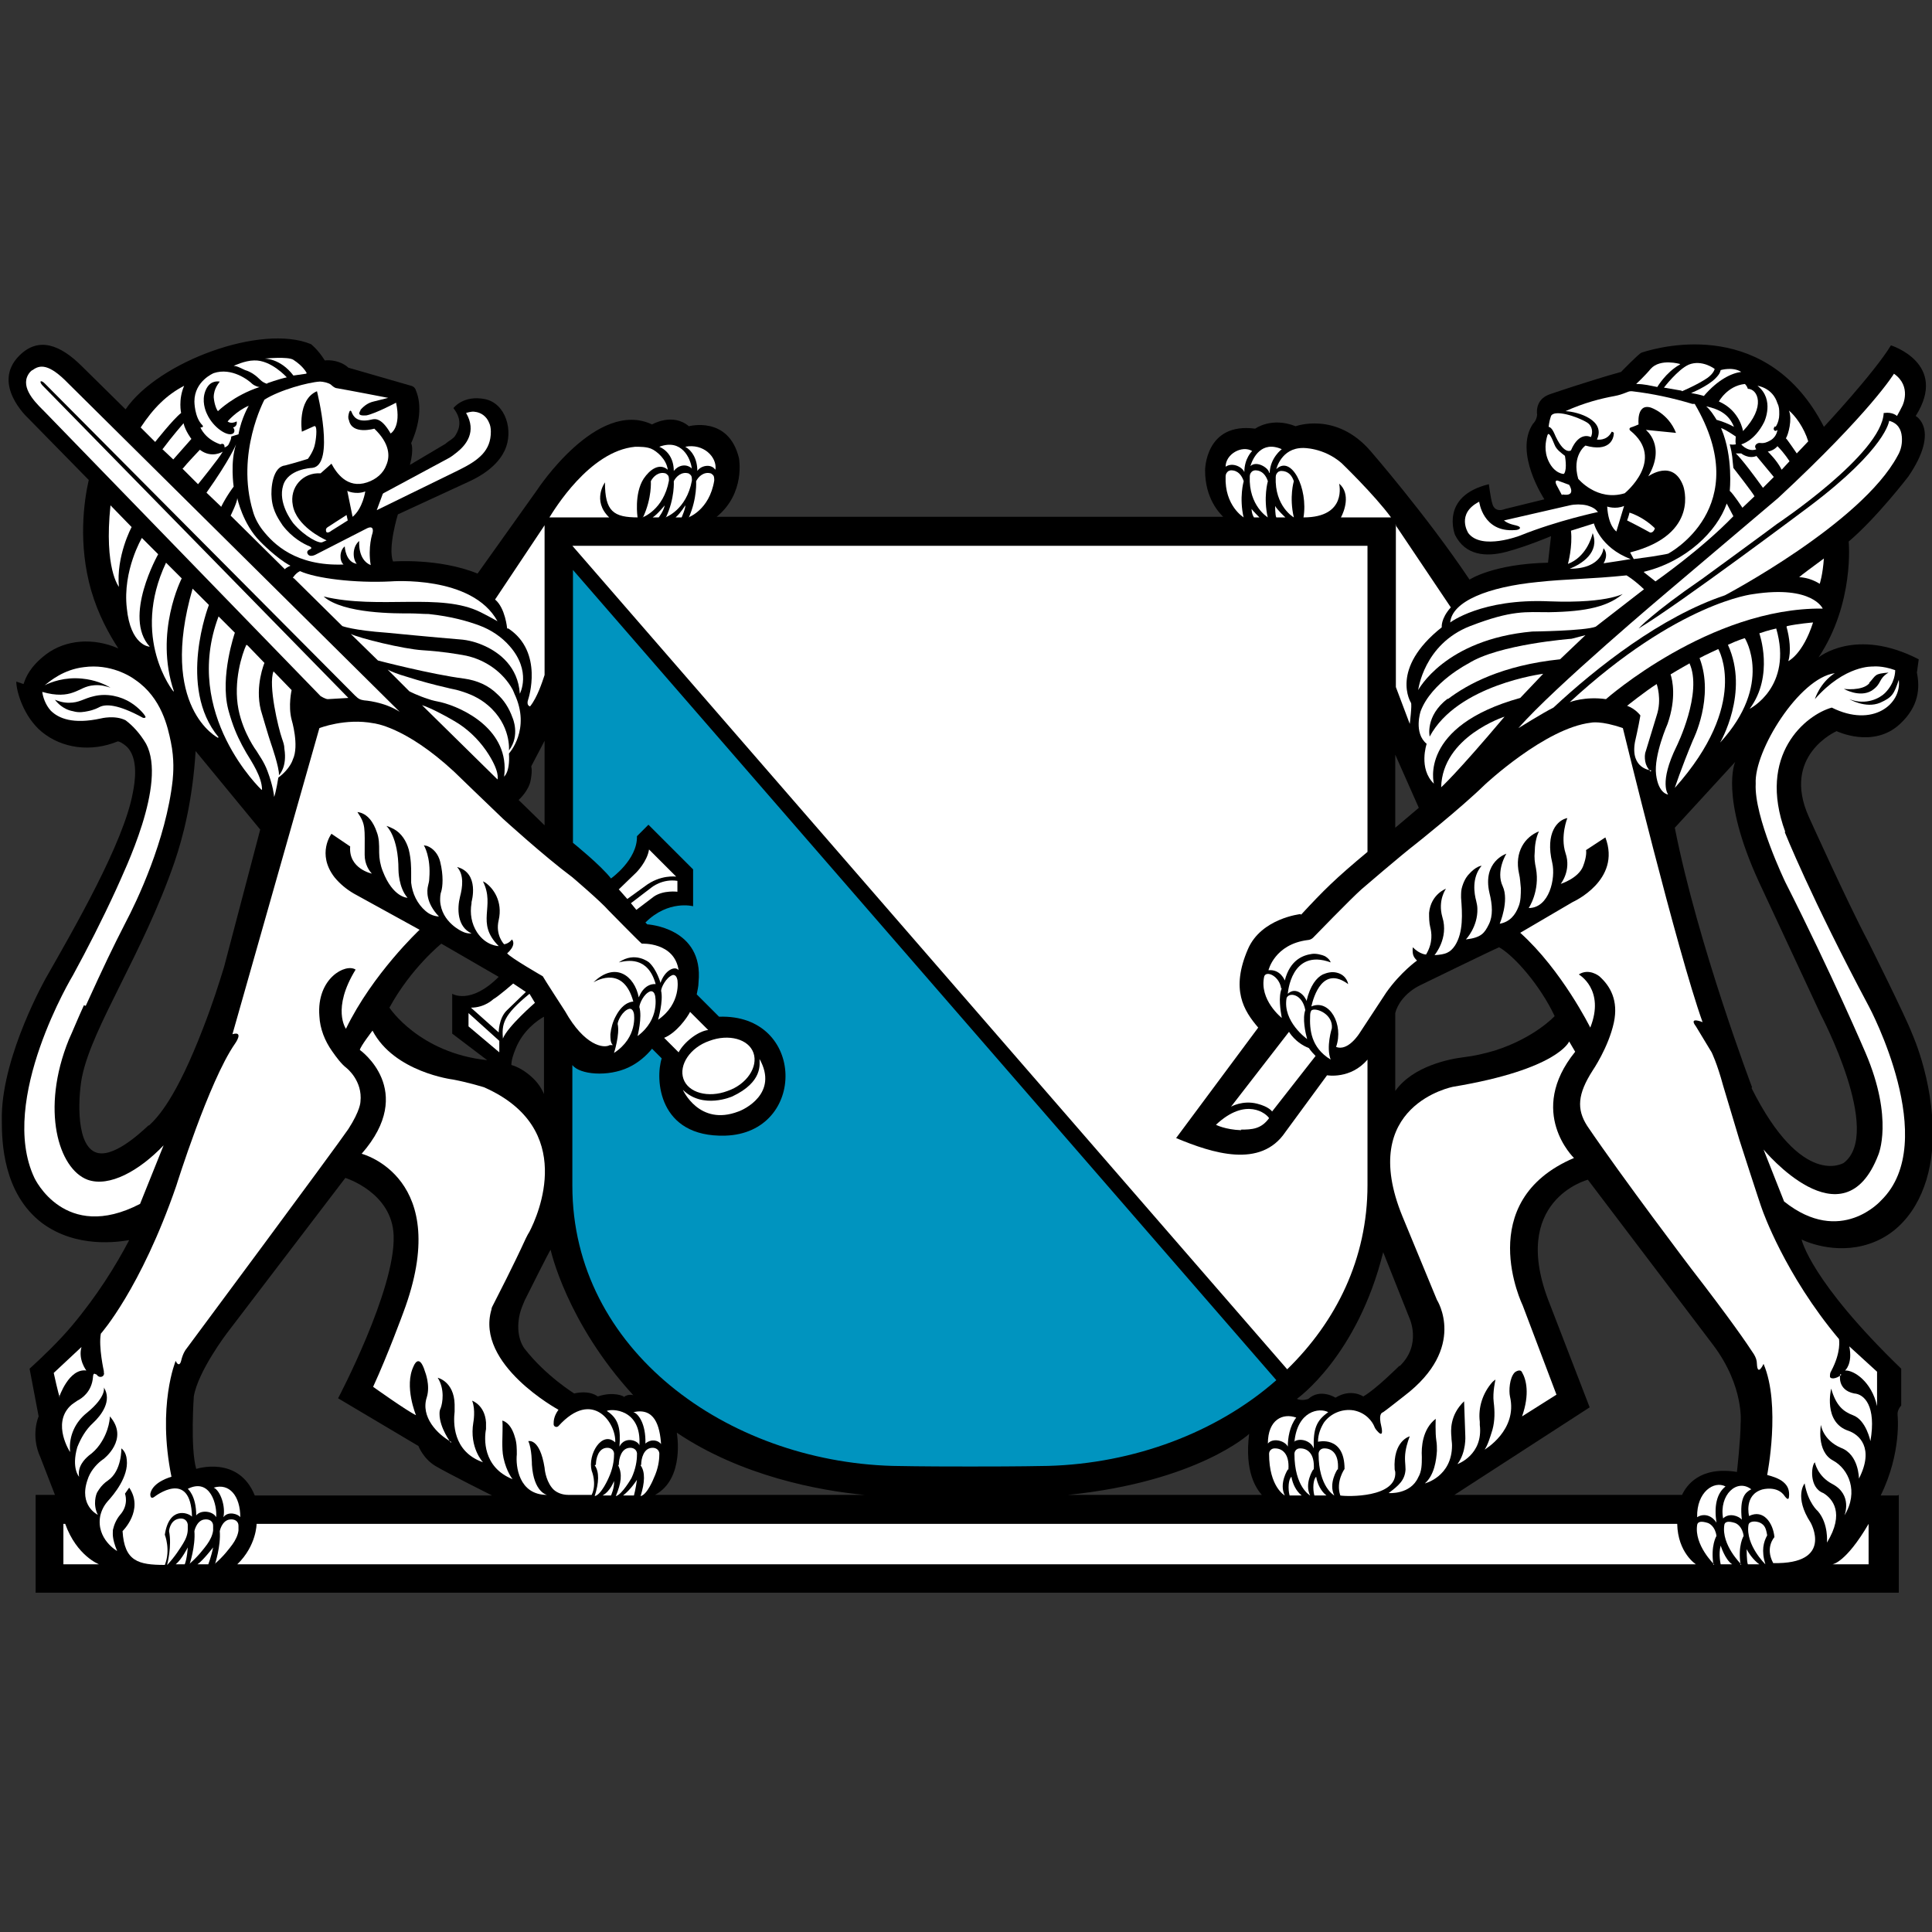 <?xml version="1.0" encoding="UTF-8"?>
<svg id="Farbe" xmlns="http://www.w3.org/2000/svg" viewBox="0 0 32 32">
  <rect x="0" y="0" width="32" height="32" fill="#333333" stroke="none"/>
  <defs>
    <style>
      .cls-1 {
        fill: #0094bf;
      }

      .cls-2 {
        fill: #fff;
      }
    </style>
  </defs>
  <path d="m31.43,24.77h-.28c.35-.71.28-1.33.28-1.33-.01-.09.06-.16.06-.16v-.61c-1.51-1.46-1.65-2.14-1.65-2.14.1.05.65.28,1.23.03.56-.24.87-.84.93-1.5.09-1.02-.33-1.94-.33-1.94-.1-.27-.73-1.53-.73-1.53-.33-.62-.98-2.06-.98-2.06-.46-1.02.46-1.42.46-1.42,0,0,.6.29,1.04-.11.33-.3.34-.61.29-.86l.03-.22c-1.05-.54-1.66-.03-1.66-.03.6-.9.5-1.92.5-1.92.47-.4.99-1.08.99-1.08.53-.78.12-1,.12-1,.55-.87-.41-1.17-.41-1.17-.28.46-1.11,1.35-1.11,1.35-.92-1.79-2.65-1.35-3.02-1.23-.05.02-.34.32-.34.32-.54.15-1.18.37-1.18.37-.26.09-.21.34-.21.34-.01.1-.07.15-.07.15-.32.48.19,1.25.19,1.25l-.65.16c-.18.07-.21-.08-.21-.08-.03-.09-.06-.33-.06-.33-.82.2-.56.84-.56.84.17.34.51.37.85.28,0,0,0,0,0,0,.34-.09.74-.26.74-.26l-.05.44c-.91.02-1.3.28-1.3.28-.71-1.06-1.64-2.13-1.64-2.13-.57-.66-1.24-.41-1.24-.41-.4-.16-.67.04-.67.04-.83-.11-.83.69-.83.69,0,.47.24.71.3.77h-8.39c.48-.39.37-.97.37-.97-.17-.71-.83-.53-.83-.53-.27-.23-.61-.03-.61-.03-.91-.43-1.9,1.08-1.9,1.08l-.99,1.39c-.64-.26-1.4-.2-1.4-.2-.09-.23.08-.78.08-.78l1.17-.54c.35-.16.52-.35.6-.52.15-.32.02-.78-.33-.85-.36-.07-.52.15-.52.15.15.19.1.34.04.44-.02.04-.05.06-.09.09-.03.02-.06.04-.08.06l-.59.35c.07-.27.02-.36.02-.36.14-.31.18-.63.08-.87-.01-.04-.04-.07-.08-.08l-1.04-.3c-.13-.12-.31-.13-.39-.12-.12-.19-.23-.27-.23-.27-.82-.34-2.53.29-3.07,1.08l-.72-.71c-.36-.36-.72-.5-1.04-.18-.47.47.14,1.03.14,1.03l1.01,1.03c-.08.35-.18,1.06.04,1.83.12.41.3.73.45.96-.41-.18-.87-.15-1.2.1-.26.2-.33.37-.37.49l-.12-.04c0,.16.12.58.42.83.34.28.82.34,1.26.16.03,0,.08.03.13.07.23.19.15.63.12.78-.15.83-.98,2.26-1.44,3.07,0,0-.71,1.25-.73,2.27,0,.02,0,.05,0,.09,0,.35.02,1.21.67,1.7.57.42,1.26.31,1.44.28-.22.42-.53.92-.95,1.42-.21.25-.49.52-.7.71l.15.79s-.14.31.03.68l.24.62h-.32v1.62h30.86v-1.62ZM8.8,12.69l.22-.42v1.4s-.43-.42-.43-.42c0,0,.17-.15.2-.33,0,0,.03-.15.01-.22Zm-6.34,5.95c-.14.13-.61.57-.89.44-.34-.16-.26-1.02-.21-1.25.17-.83,1.01-2.04,1.53-3.55.14-.41.3-1.02.35-1.84l1.07,1.3-.6,2.28c-.08.26-.19.61-.35,1.02-.44,1.14-.74,1.46-.89,1.6Zm5.71,6.13h-3.95c-.27-.67-.97-.44-.97-.44-.1-.35-.04-1.2-.04-1.2.07-.42.55-1.05.55-1.05l1.96-2.57s.78.24.8.96c.03.89-.92,2.69-.92,2.69l1.33.79s.08.21.28.33.96.5.96.5Zm-.1-7.21c-1.13-.12-1.62-.87-1.62-.87.36-.66.86-1.06.86-1.06l.95.55c-.47.47-.77.28-.77.28v.66s.58.44.58.44Zm.47-.19c.12-.3.36-.47.47-.53v1.28c-.03-.07-.08-.16-.17-.25-.14-.14-.29-.21-.37-.23,0-.08.03-.17.07-.27Zm1.79,5.76s-.16-.09-.43,0c0,0-.12-.11-.39-.05,0,0-.47-.29-.82-.74,0,0-.17-.2-.08-.58.02-.08.05-.15.08-.22.11-.22.41-.82.43-.84,0,0,.26,1.2,1.37,2.41,0,0-.08-.03-.16.03Zm.52,1.63c.5-.27.36-1.03.36-1.03,1.07.72,2.36.96,3.11,1.03h-3.48Zm6.84,0c2.15-.22,3-1.01,3-1.01-.08.63.12.91.21,1.01h-3.21Zm5.42-12.26l.39.88-.39.33v-1.21Zm0,4.28c.03-.13.15-.33.41-.46,0,0,1.25-.61,1.31-.63.25.14.68.63.92,1.14,0,0-.33.36-.99.57-.17.05-.34.09-.51.11-.25.03-.85.15-1.14.56v-1.29Zm.07,5.84s-.39.39-.6.51c0,0-.2-.14-.46.02,0,0-.25-.16-.45.02,0,0-.1.04-.19,0,0,0,1-.7,1.43-2.43l.43,1.08s.22.45-.16.81Zm5.59,1.76c-.62-.1-.84.23-.91.38h-3.77l2.24-1.45-.66-1.71c-.69-1.72.63-2.06.63-2.06l2.07,2.73c.53.7.46,1.31.46,1.31,0,.26-.06.79-.06.79Zm.25-6.37s-.9-2.37-1.28-4.3l1-1.09s-.26.56.39,1.98l1.03,2.21s1.03,1.95.38,2.45c0,0-.69.44-1.53-1.24Z"/>
  <path class="cls-2" d="m21.55,15.15c.38-.41.56-.59,1.1-1.04v-5.07s-13.17,0-13.17,0l11.84,13.64c.81-.79,1.33-1.83,1.33-3.05v-2.08c-.28.33-.67.26-.67.26l-.69.94c-.41.61-1.21.35-1.81.1l1.36-1.83c-.24-.28-.46-.63-.17-1.3.22-.51.87-.58.87-.58Z"/>
  <path class="cls-1" d="m9.49,9.44v4.52s.46.37.63.59c0,0,.44-.31.43-.7l.19-.19.74.74v.61s-.41-.11-.79.27l.03.03s.94.05.85.96c0,.07-.02.14-.03.2l.37.37c1.44-.05,1.46,1.93.1,1.97-1.11.03-1.16-.94-1.05-1.28l-.16-.16c-.09.11-.22.23-.39.31-.34.16-.81.12-.93-.04v2c0,2.72,2.56,4.56,5.3,4.64.5.01,1.02.01,1.29.01h0c.26,0,.79,0,1.29-.01,1.42-.04,2.79-.55,3.78-1.42l-11.65-13.42Z"/>
  <path class="cls-2" d="m11,17.19c.2-.08.38-.33.43-.43l.3.3c-.17.02-.4.2-.49.37l-.24-.24Z"/>
  <path class="cls-2" d="m1.97,9.72s-.25-.3-.14-1.35l.35.36s-.26.48-.21,1Z"/>
  <path class="cls-2" d="m2.47,10.71s-.31-.02-.37-.64c-.07-.62.25-1.16.25-1.16l.27.27s-.59,1.04-.14,1.53Z"/>
  <path class="cls-2" d="m2.87,11.45s-.71-.88-.12-2.13l.26.26s-.46.89-.13,1.87Z"/>
  <path class="cls-2" d="m3.61,12.22s-.99-.5-.42-2.47l.27.27s-.53,1.36.16,2.19Z"/>
  <path class="cls-2" d="m4.33,13.08s-1.32-1.25-.71-2.87l.27.27s-.25.72-.11,1.27c0,0,.02.08.06.2.06.18.14.35.24.52.09.15.26.4.26.61Z"/>
  <path class="cls-2" d="m4.1,10.69l.28.29s-.16.38-.06.78c0,0,.14.48.17.56,0,0,.14.4.13.52,0,0,.14-.13.09-.44,0-.06-.02-.11-.04-.17-.06-.17-.23-.88-.14-1.11l.3.31s-.06.26,0,.49c0,0,.13.43.02.66,0,0-.04.15-.24.3,0,0-.04.25-.07.32,0-.03-.02-.19-.11-.43-.06-.16-.14-.26-.18-.33,0,0-.22-.29-.3-.69-.09-.46.06-.92.13-1.07Z"/>
  <path class="cls-2" d="m2.33,7.08l.24.24s.3-.38.43-.48c0,0-.05-.22.05-.45-.29.15-.51.37-.72.69Z"/>
  <path class="cls-2" d="m2.69,7.44l.18.17s.22-.25.3-.34c0,0-.1-.13-.13-.26,0,0-.2.23-.34.42Z"/>
  <path class="cls-2" d="m3.03,7.77l.25.25s.35-.43.41-.54c0,0-.18.12-.38-.03,0,0-.22.23-.29.32Z"/>
  <path class="cls-2" d="m3.96,7.19s-.13.04-.13.04c0,.01,0,.04-.02.08s-.02.06-.05.08-.04.02-.04.02c0-.09-.07-.05-.07-.05-.26-.09-.33-.28-.33-.28.07,0,.03-.04.03-.04-.13-.13-.13-.39-.13-.39,0-.34.32-.47.32-.47.3-.1.58.12.64.18.01.01.03.02.05.03.04.02.07.02.07.02-.43.14-.69.4-.69.4-.02-.02-.06-.11-.07-.23,0-.15.09-.24.1-.26-.07-.01-.18,0-.24.16s0,.32.03.38c.1.22.34.38.43.32.03-.02.03-.07,0-.1.08-.02.06-.1.06-.1-.1.05-.15,0-.15,0,0,0,.14-.17.35-.26,0,0-.12.2-.17.47Z"/>
  <path class="cls-2" d="m4.42,6.35s.19-.07.33-.1c0,0-.26-.29-.54-.28-.15,0-.34.09-.34.09.06,0,.14.05.19.07.1.03.18.09.25.16.03.03.06.05.12.07Z"/>
  <path class="cls-2" d="m4.87,9.58l.8.79s.18.07.74.11c0,0,.82.08,1.2.11.15.01.29.05.42.11.24.11.55.34.58.79,0,0,.2-.37-.17-.79-.13-.15-.31-.27-.5-.34s-.46-.15-.84-.19c-.1,0-.2-.01-.3-.01-.23,0-1.11.01-1.44-.28.92.22,1.94-.07,2.6.26.16.08.28.15.28.15-.42-.77-1.77-.66-1.77-.66-.59.03-1.24-.05-1.5-.17,0,0-.06.02-.12.11Z"/>
  <path class="cls-2" d="m8.34,12.87s.11-.06.09-.39c0,0,.37-.4.09-.99,0,0-.01-.03-.03-.07-.16-.29-.45-.49-.77-.56-.16-.03-.4-.07-.72-.09s-1.05-.2-1.19-.27l.45.44s.88.23,1.43.3c.21.03.4.11.55.26.1.09.19.22.25.39,0,0,.13.29-.06.54,0,0,.04-.42-.35-.75-.14-.12-.3-.19-.47-.24-.06-.02-.14-.03-.21-.05-.22-.05-.44-.11-.66-.18-.14-.04-.27-.09-.32-.12l.36.36s.13.07.32.13c.05.02.15.04.2.05.37.09,1.15.46,1.05,1.23"/>
  <path class="cls-2" d="m8.24,12.91s.05-.13-.19-.48c-.14-.2-.32-.37-.53-.49-.17-.1-.4-.22-.53-.26l1.25,1.23Z"/>
  <path class="cls-2" d="m5.92,9.34c-.2-.02-.21-.29-.21-.29-.09.07-.09.24-.02.3-.79.03-1.16-.34-1.34-.57-.07-.09-.13-.2-.16-.31-.29-.96.19-1.85.19-1.85.25-.16.73-.29.92-.3.05,0,.14.02.18.05h0s.06.06.1.06c.18.03.85.16.85.16l-.24.06c-.09.02-.16.07-.22.14,0,0,0,.01,0,.01-.07.1.07.08.1.08.15-.03.49-.21.49-.21.09.41-.09.51-.09.51-.16-.28-.27-.24-.32-.23-.25.06-.3-.07-.32-.11-.02-.06-.04-.04-.05,0-.01.04-.02.08,0,.12.05.25.42.14.42.14.26.25.26.46.2.6-.05.14-.17.24-.32.29-.33.11-.51-.16-.59-.31l-.18.16c-.29-.02-.52.23-.46.53.06.34.49.55.56.58l-.07.03c-.05.03-.29-.09-.48-.31-.03-.04-.26-.34-.17-.63.08-.27.46-.29.48-.29.39-.04.08-1.27.08-1.27-.33.14-.25.67-.25.67,0,0,.11-.05.2-.09.06-.03.04.18.02.28-.01.06-.04.15-.12.26-.03.01-.19.06-.38.11-.2.02-.24.37-.22.55.02.22.13.36.18.44.16.21.35.31.45.35.06.03,0,.05,0,.05-.07.03-.03.08-.03.08.04.06.14,0,.14,0l.84-.43c.13-.06.09.08.09.08,0,0-.08.23-.03.53-.22-.09-.19-.4-.19-.4-.12.1-.11.3-.04.38Z"/>
  <path class="cls-2" d="m5.74,8.53c-.08.05-.31.2-.31.2,0,0-.04.02-.03.06,0,.04.04.04.09,0l.27-.17-.02-.09Z"/>
  <path class="cls-2" d="m5.75,8.13s.14.07.3.01c0,0-.04.28-.21.42l-.09-.44Z"/>
  <path class="cls-2" d="m6.35,8.17s0,0,0,0l1.06-.57c.06-.03.11-.07.16-.11.15-.12.33-.34.15-.65h0s.09-.03.14-.02c.11.01.2.08.24.18.02.04.03.09.03.15,0,.31-.19.47-.54.64-.45.22-.9.44-1.35.66,0,0,0,0,0,0l.1-.27Z"/>
  <path class="cls-2" d="m8.4,10.41s-.03-.34-.2-.48l.82-1.23v2.48c-.04.12-.12.37-.24.52,0,0-.07-.01-.03-.12,0,0,.26-.78-.33-1.17Z"/>
  <path class="cls-2" d="m10.57,8.57c-.41,0-.55-.1-.55-.58,0,0-.22.3.07.58h-.99c.07-.11.66-1.1,1.42-1.17.09,0,.18,0,.26.03.1.04.26.18.28.35-.14-.12-.3,0-.4.15-.16.25-.1.64-.1.64Z"/>
  <path class="cls-2" d="m10.81,8.57h.1s.08-.1.1-.2c0,0-.12.15-.2.2Z"/>
  <path class="cls-2" d="m11.46,7.77c-.02-.18-.17-.51-.54-.37.14.06.24.2.24.4.07-.09.2-.13.3-.04Z"/>
  <path class="cls-2" d="m11.85,7.78c.03-.21-.2-.44-.5-.38.11.06.2.2.2.4.06-.09.22-.12.29-.03Z"/>
  <path class="cls-2" d="m11.19,8.57h.1s.07-.16.06-.2c0,0-.07.12-.16.2Z"/>
  <path class="cls-2" d="m10.23,16.96c0-.05.08-.22.19-.25,0,0,.06-.02.08.08,0,0,.07.39-.33.65,0,0,.1-.31.06-.48Z"/>
  <path class="cls-2" d="m10.59,16.68c0-.05.07-.22.18-.26,0,0,.06-.02.08.07,0,0,.09.39-.29.67,0,0,.08-.31.03-.48Z"/>
  <path class="cls-2" d="m10.95,16.41c0-.05.08-.22.19-.26,0,0,.06-.02.08.08,0,0,.07.39-.32.66,0,0,.09-.31.05-.48Z"/>
  <path class="cls-2" d="m10.1,17.31c-.1.06-.42.01-.74-.56,0,0-.35-.54-.37-.58,0,0-.54-.31-.59-.38,0,0,.16-.13.08-.23,0,0-.05.07-.13.08,0,0-.15-.15-.09-.4.07-.31-.09-.53-.22-.62-.02-.01-.03-.02-.04-.02.21.42-.13.68.26,1.07,0,0-.21,0-.36-.23-.09-.14-.12-.31-.09-.48,0,0,0-.02,0-.02,0,0,.14-.48-.24-.58.12.13.09.34.05.49-.05.2-.05.5.19.61,0,0-.07.01-.15-.03,0,0-.35-.15-.37-.51,0-.05,0-.11.02-.16.02-.07.04-.25-.02-.49-.03-.12-.11-.22-.22-.26-.02,0-.04-.01-.05-.01,0,0,.12.19.09.55,0,.04-.01.08-.02.12-.02.08-.04.28.18.51,0,0-.12,0-.22-.09-.14-.12-.22-.29-.24-.47h0c0-.06,0-.12,0-.17,0-.07,0-.22-.04-.38-.04-.14-.12-.27-.25-.34-.04-.02-.08-.04-.12-.05,0,0,.2.17.2.73,0,0,0,.29.15.46,0,0-.24,0-.41-.44-.04-.1-.06-.21-.06-.31,0,0,0-.02,0-.02,0-.11,0-.22-.04-.32-.05-.15-.15-.31-.32-.33h0c.14.21.12.25.12.71,0,.16.08.27.12.31,0,0-.39-.08-.36-.45l-.31-.21s-.25.33.05.72c.09.11.2.2.32.27l1.09.6s-.78.73-1.22,1.64c0,0-.24-.33.16-.98-.16-.11-.65.14-.6.77.01.21.09.41.21.58.07.1.15.21.24.28,0,0,.27.21.23.56,0,0,0,.14-.2.45-.21.31-2.69,3.65-2.69,3.65,0,0-.05.06-.08.19-.02.08-.06.07-.09,0,0,0-.31.74-.07,1.92,0,0-.31.08-.35.28,0,0-.01.11.07.05,0,0,.6-.47.62.33-.07-.07-.38-.17-.45.3,0,0,.1.25,0,.5-.44,0-.67-.06-.7-.56,0,0,.36-.35.11-.72l-.07.1s.07.18-.08.35c-.06.07-.1.16-.12.25,0,.06-.02.13.07.35,0,0-.35-.2-.28-.58.02-.09.06-.17.12-.24.11-.12.35-.41.32-.69-.01-.14-.09-.19-.09-.19,0,0,.01.37-.22.53-.06.04-.11.09-.15.15-.01.02-.03.04-.04.07,0,0-.07.17.02.35,0,0-.32-.15-.17-.58.04-.13.13-.24.23-.32.01,0,.02-.02.03-.02,0,0,.44-.33.11-.71,0,0,0,.23-.17.47-.05.07-.11.13-.18.18-.07.06-.19.18-.16.35,0,0-.13-.14-.03-.49,0,0,0,0,0,0,.06-.15.14-.29.26-.4.14-.13.32-.37.18-.59,0,0,.05.15-.28.42-.19.15-.3.38-.28.63,0,0,0,.01,0,.02,0,0-.3-.46,0-.76.04-.04.08-.06.12-.09.08-.04.24-.15.26-.39,0,0,0-.08.04-.05.02,0,.03.02.04.03.05.04.12,0,.1-.06,0,0,0-.01,0-.02,0,0-.09-.4-.05-.62,0,0,.66-.74,1.25-2.45,0,0,.54-1.73.97-2.35,0,0,.16-.22-.04-.16l1.44-5.07s.43-.17.9-.08c0,0,.52.05,1.33.8,0,0,.62.6.81.78,0,0,.68.62,1.15.97,0,0,.47.4.6.55,0,0,.52.53.55.55,0,0,.54-.03.61.44-.06-.08-.23,0-.3.21,0,0-.06-.22-.19-.34,0,0-.23-.19-.5,0,.13-.03.48-.11.61.36,0,0-.18-.03-.28.22-.07-.36-.39-.6-.75-.25.07-.04.5-.27.66.32,0,0-.16-.01-.29.24-.05.09-.08.2-.09.3,0,.07,0,.14.04.18"/>
  <path class="cls-2" d="m.98,23.14s.16-.48.45-.44c0,0-.14-.18-.08-.39l-.46.43s.08.37.1.4"/>
  <path class="cls-2" d="m3.25,25.1c0-.33-.14-.44-.14-.44.38-.19.49.28.47.47-.05-.1-.25-.13-.33-.03Z"/>
  <path class="cls-2" d="m3.7,25.13c.04-.18-.05-.44-.16-.49.26-.08.44.14.44.49-.03-.05-.2-.11-.28,0Z"/>
  <path class="cls-2" d="m3.06,25.91c.04-.1.05-.28.05-.28,0,0-.1.2-.2.28h.15Z"/>
  <path class="cls-2" d="m3.56,25.91s.1-.3.08-.55c0,0,.03-.16.15-.19.1-.02.16.03.16.1,0,.02,0,.05,0,.08-.01.08-.05.16-.1.23-.06.08-.15.2-.29.32Z"/>
  <path class="cls-2" d="m3.14,25.91s.1-.3.08-.55c0,0,.03-.16.15-.19.1-.02.16.03.16.1,0,.02,0,.05,0,.08-.01.08-.05.16-.1.23-.06.08-.15.2-.29.32Z"/>
  <path class="cls-2" d="m2.77,25.91s.08-.3.03-.55c0,0,.01-.16.14-.2.1-.03.16.02.17.09,0,.02,0,.05,0,.08,0,.08-.03.16-.08.24-.05.08-.13.21-.26.35Z"/>
  <path class="cls-2" d="m7.47,23.9s-.19-.25-.19-.48c0-.03,0-.06.02-.1.03-.08.07-.31-.05-.5,0,0,.27.06.28.44,0,.04,0,.08,0,.12-.02.17-.04.66.47.84,0,0-.23-.24-.16-.66,0,0,.04-.21-.02-.36,0,0,.21.07.23.36,0,.04,0,.08,0,.11-.03.15-.06.63.44.83,0,0-.1-.12-.15-.35-.02-.09-.02-.18-.02-.27,0-.1.01-.28,0-.35,0,0,.14.02.21.28.03.09.03.19.03.28-.02.19.03.67.5.67,0,0-.22-.04-.25-.5,0,0,0-.27-.06-.39,0,0,.19-.06.27.44,0,0,.01.19.12.33.06.08.17.12.27.12h.39c.09-.19,0-.4,0-.4-.07-.27.17-.67.39-.47.02-.31-.37-.9-.94-.27-.03.03-.08.01-.08-.03,0-.05,0-.13.08-.24,0,0-1.38-.75-1.11-1.66,0-.03.02-.06.04-.1.07-.14.31-.6.53-1.08.02-.04.04-.08.06-.11.14-.27.79-1.71-.75-2.39,0,0-.25-.08-.52-.13,0,0-.97-.12-1.33-.81,0,0-.2.26-.21.32,0,0,.95.67.03,1.72,0,0,1.53.39.69,2.63,0,0-.26.71-.5,1.23,0,0,.56.4.71.47,0,0-.2-.48-.04-.81,0,0,.09-.24.19.09,0,0,.09.22.03.42-.11.33.18.62.4.74Z"/>
  <path class="cls-2" d="m9.87,24.26c0-.1.04-.28.19-.28.07,0,.12.05.11.12,0,.09-.02.23-.09.38,0,0-.12.28-.23.3.07-.22.08-.4,0-.51h0Z"/>
  <path class="cls-2" d="m10.25,24.26c0-.1.04-.28.19-.28.07,0,.12.05.11.12,0,.09-.02.23-.09.38,0,0-.16.28-.26.3.09-.22.11-.36.04-.51h0Z"/>
  <path class="cls-2" d="m10.62,24.26c0-.1.04-.28.19-.28.07,0,.12.05.11.12,0,.09-.02.23-.09.38,0,0-.11.28-.22.3.07-.22.08-.4,0-.51h0Z"/>
  <path class="cls-2" d="m10.95,23.93c-.02-.32-.11-.62-.46-.54.08.02.21.19.2.52.09-.08.21-.06.26.01Z"/>
  <path class="cls-2" d="m10.26,23.96c.02-.27,0-.46-.21-.59.07-.04.58-.04.54.57-.02-.08-.24-.16-.33.02Z"/>
  <polygon class="cls-2" points="8.27 17.43 8.27 17.24 7.76 16.78 7.76 17 8.27 17.43"/>
  <path class="cls-2" d="m7.8,16.69l.46.41s0-.23.13-.36l.32-.31-.21-.14s-.24.21-.33.26c0,0-.14.14-.37.14Z"/>
  <path class="cls-2" d="m8.33,17.21c-.02-.25,0-.39.44-.75l.09.15s-.45.39-.53.59Z"/>
  <path class="cls-2" d="m1.05,25.24v.67h.59s-.37-.14-.56-.67h-.03Z"/>
  <path class="cls-2" d="m3.93,25.91h24.16s-.3-.19-.31-.67H4.25s0,.36-.32.67Z"/>
  <path class="cls-2" d="m30.35,25.91s.22-.02.6-.67v.67h-.6Z"/>
  <path class="cls-2" d="m10.25,14.73l.29-.28s.18-.18.21-.38l.45.45s-.26-.04-.52.16l-.29.21-.15-.17Z"/>
  <path class="cls-2" d="m10.45,14.96l.34-.26s.18-.15.43-.11v.18s-.23-.03-.39.08l-.29.22-.09-.11Z"/>
  <path class="cls-2" d="m21.79,17.49c-.08-.08-.11-.13-.11-.13-.23-.09-.33-.27-.33-.27l-.96,1.24s.19-.11.43-.05c.2.05.25.13.25.13l.72-.92Z"/>
  <path class="cls-2" d="m22.06,17.03s-.1.31-.02.52c-.33-.2-.35-.5-.34-.73,0-.04.01-.08.03-.09.08-.04.35.07.33.3Z"/>
  <path class="cls-2" d="m21.62,16.73c-.05.14,0,.37.03.48,0,0-.41-.29-.34-.68.04-.1.26-.07.31.2Z"/>
  <path class="cls-2" d="m21.23,16.37c-.06.14-.02.37,0,.49,0,0-.38-.3-.29-.69.04-.1.25,0,.28.2Z"/>
  <path class="cls-2" d="m30.48,22.76s-.06.26.23.32c.17.01.37.21.27.79,0,0-.07-.35-.29-.43-.16-.06-.28-.16-.36-.44,0,0-.14.56.29.7.17.06.43.28.17.79,0,0,0-.4-.3-.51-.3-.13-.33-.38-.33-.38,0,0-.08.44.2.59.26.14.43.52.19.91,0,0,.14-.34-.2-.52-.25-.13-.29-.36-.29-.36-.06.05-.1.42.14.51.15.09.36.33.06.82,0,0,.03-.31-.15-.52,0,0-.16-.13-.22-.46,0,0-.18.22.1.65,0,0,.39.69-.62.67-.14-.26.02-.43.02-.43-.02-.23-.18-.47-.42-.35,0,0-.09-.35.22-.44,0,0,.25-.07.37.11,0,0,.06.09.07.02s0-.15-.05-.21-.12-.11-.31-.16c0,0,.23-1.16-.06-1.84,0,0-.1.22-.11,0,0-.06-.02-.11-.05-.16-.11-.17-.39-.58-1.04-1.42,0,0-1.13-1.49-1.72-2.36-.18-.28-.16-.53.09-.92,0,0,.26-.38.35-.79.08-.37-.06-.61-.24-.77,0,0-.17-.14-.34-.03,0,0,.44.25.19.88,0,0-.47-.95-1.16-1.57l.87-.51s.81-.36.54-1.07l-.32.21s.02.09-.05.27c-.08.2-.37.29-.37.29,0,0,.18-.22.08-.51-.09-.28.03-.58.03-.58-.16.03-.37.24-.25.74.06.26-.05.75-.39.75,0,0,.19-.28.12-.66-.02-.09-.03-.18-.02-.27,0-.1.02-.24.07-.34-.23.09-.41.34-.33.7.02.08.02.16.03.24,0,.1,0,.22-.04.31-.05.13-.14.25-.31.28,0,0,.16-.38.05-.62-.12-.25.06-.54.06-.54,0,0-.4.13-.28.65.05.2.06.38-.01.52s-.12.22-.38.25c0,0,.2-.21.19-.51,0-.04-.01-.09-.02-.13-.03-.11-.08-.38.09-.58,0,0-.09,0-.22.15,0,0-.06.06-.1.19-.02.06-.02.11-.02.17v.02c.02.26.04.57-.1.79-.08.12-.16.15-.34.16,0,0,.24-.28.13-.63-.08-.28.06-.47.06-.47,0,0-.25.09-.28.4,0,.08,0,.16.02.24s.05.25-.07.45c0,0-.1,0-.22-.12-.01.12.01.16.07.22,0,0-.27.19-.51.53l-.44.67s-.19.31-.39.23c.13-.37-.11-.8-.41-.67.04-.17.19-.68.61-.37,0,0-.02-.15-.19-.19-.08-.02-.16,0-.23.03-.1.05-.21.18-.27.44-.02-.08-.17-.25-.31-.12,0,0,.05-.76.71-.52,0,0-.01-.05-.09-.1-.06-.03-.16-.05-.22-.04-.14.02-.36.09-.45.44,0,0-.07-.19-.27-.17,0,0,.1-.43.65-.5,0,0,.05,0,.09-.04,0,0,.63-.65.8-.8,0,0,.65-.56.91-.76,0,0,.73-.58,1.13-.97,0,0,1-.94,1.76-1.03,0,0,.16-.04.53.09,0,0,.9,3.7,1.32,4.87,0,0-.24-.1-.11.07l.26.43s.09.18.19.55l.27.9s.35,1.09.38,1.16c0,0,.37,1.07,1.27,2.14,0,.01.04.21-.13.53-.02.03-.02.06-.02.09,0,.04.09.05.19-.03Z"/>
  <path class="cls-2" d="m28.95,25.91h.19s-.12-.08-.21-.25c0,0,0,.2.02.25Z"/>
  <path class="cls-2" d="m28.39,25.91s-.33-.32-.28-.65c.01-.07.09-.06.16-.04.05.01.14.07.16.22,0,0-.1.16-.05.48Z"/>
  <path class="cls-2" d="m28.84,25.91s-.33-.32-.28-.65c.01-.07.09-.06.16-.04.05.01.14.07.16.22,0,0-.1.16-.05.48Z"/>
  <path class="cls-2" d="m29.24,25.91s-.33-.32-.28-.65c.01-.07.12-.07.19-.04.08.04.1.09.12.21-.06.11-.1.25-.03.48Z"/>
  <path class="cls-2" d="m28.58,24.62c-.19-.1-.48.09-.47.51.09-.06.23-.05.32.09-.04-.27,0-.48.15-.6Z"/>
  <path class="cls-2" d="m29,24.67c-.09.05-.19.13-.15.5-.05-.06-.21-.12-.31-.02-.07-.39.23-.67.47-.48Z"/>
  <path class="cls-2" d="m31.09,23.29v-.57s-.46-.42-.46-.42c.06.29-.07.4-.07.4.14-.01.44.18.53.59Z"/>
  <path class="cls-2" d="m22.15,24.34s-.15.23-.05.43c0,0-.26-.14-.26-.69,0-.05.04-.09.09-.09,0,0,0,0,.01,0,.11,0,.24.08.22.35Z"/>
  <path class="cls-2" d="m21.75,24.34s-.15.23-.05.43c0,0-.26-.14-.26-.69,0-.05.04-.09.09-.09,0,0,0,0,.01,0,.11,0,.24.08.22.35Z"/>
  <path class="cls-2" d="m21.33,24.34s-.15.23-.05.43c0,0-.26-.14-.26-.69,0-.05.04-.09.09-.09,0,0,0,0,.01,0,.11,0,.24.08.22.35Z"/>
  <path class="cls-2" d="m21.36,24.77h.2c-.09-.07-.15-.19-.17-.31-.05.04-.06.2-.03.31Z"/>
  <path class="cls-2" d="m21.77,24.77h.2c-.09-.07-.15-.19-.17-.31-.05.04-.06.2-.03.31Z"/>
  <path class="cls-2" d="m21,23.91c.08-.1.28-.05.33.05,0-.14.03-.34.14-.48-.22-.08-.47.03-.47.43Z"/>
  <path class="cls-2" d="m21.43,23.88c.1-.07.28-.02.33.11-.01-.32.04-.46.24-.6-.15-.08-.51-.02-.56.49Z"/>
  <path class="cls-2" d="m23.11,24.38c.03.43-.8.41-.91.39-.08-.23.07-.44.07-.44,0-.56-.44-.45-.44-.45,0-.13.05-.24.1-.32.11-.15.3-.23.49-.2.21.04.31.19.34.26.01.03.03.06.05.08.12.14.07-.07.07-.07-.05-.2,0-.23.03-.24.02-.01.35-.27.35-.27,1.05-.8.54-1.59.54-1.59l-.57-1.38c-.76-1.85.84-2.15.84-2.15,1.74-.29,1.92-.75,1.92-.75l.1.17c-.81,1-.02,1.76-.02,1.76-1.69.72-.85,2.44-.85,2.44l.56,1.48-.57.36c.13-.37.07-.61,0-.73-.02-.05-.08-.03-.12,0-.09.09-.1.31-.08.4.13.56-.42.88-.42.88.05-.07.09-.2.13-.33.04-.15.04-.3.02-.46s.03-.37.03-.37c0,0-.03.02-.05.04-.16.18-.24.42-.21.66,0,.02,0,.04,0,.05.06.5-.37.65-.37.65.15-.2.13-.47.13-.47l-.02-.57c-.24.23-.22.49-.21.59,0,.05.01.09.01.14,0,.52-.45.63-.45.63.16-.14.19-.39.2-.54,0-.06,0-.11-.01-.17-.02-.13-.01-.36-.01-.36-.22.17-.24.47-.23.63,0,.12,0,.24-.06.34-.13.29-.49.26-.49.26.16-.12.27-.21.28-.39,0-.09-.02-.17,0-.3s.07-.25.07-.25c0,0-.28.07-.25.55Z"/>
  <path class="cls-2" d="m27.35,12.76s-.35-.02-.27-.47c0,0,.06-.26.09-.44,0,0-.08-.11-.22-.16,0,0,.3-.24.49-.36,0,0,.09.25,0,.52l-.18.59c-.02.05-.02.11-.01.17s.04.12.09.17Z"/>
  <path class="cls-2" d="m28.62,10.68c.36.79-.13,1.62-.13,1.62.89-.97.41-1.73.41-1.73,0,0-.11.03-.28.11Z"/>
  <path class="cls-2" d="m29.14,10.49s.25.7-.16,1.25c0,0,.72-.36.44-1.33,0,0-.14.03-.28.08Z"/>
  <path class="cls-2" d="m20.78,8.57h.08s-.11-.11-.13-.14c0,0,0,.08.04.14Z"/>
  <path class="cls-2" d="m21.14,8.57h.15s-.14-.13-.17-.19c0,0,0,.16.02.19Z"/>
  <path class="cls-2" d="m20.61,7.82c-.03-.08-.19-.17-.31-.09,0-.21.27-.36.44-.26,0,0-.13.12-.13.35Z"/>
  <path class="cls-2" d="m21.02,7.83c0-.07-.2-.21-.31-.11.04-.13.18-.43.52-.28,0,0-.19.14-.2.39Z"/>
  <path class="cls-2" d="m21,8.57s-.32-.19-.3-.68c0-.04.02-.07.05-.09.01,0,.02-.01.04-.01.12,0,.18.09.21.18,0,0-.08.27,0,.61Z"/>
  <path class="cls-2" d="m20.6,8.57s-.32-.19-.3-.68c0-.04.02-.07.05-.09.01,0,.02-.01.04-.01.12,0,.18.09.21.18,0,0-.08.27,0,.61Z"/>
  <path class="cls-2" d="m11.4,8.57s.35-.12.43-.61c0-.04,0-.08-.03-.1,0,0-.02-.02-.03-.02-.11-.03-.2.05-.24.13,0,0,.02.28-.12.6Z"/>
  <path class="cls-2" d="m11.02,8.57s.35-.12.44-.61c0-.04,0-.08-.03-.1,0,0-.02-.02-.03-.02-.11-.03-.2.05-.24.13,0,0,.02.28-.13.6Z"/>
  <path class="cls-2" d="m10.64,8.57s.35-.12.44-.61c0-.04,0-.08-.03-.1,0,0-.02-.02-.03-.02-.11-.03-.2.05-.24.13,0,0,.02.28-.13.6Z"/>
  <path class="cls-2" d="m21.43,8.57s-.32-.18-.3-.67c0-.04.02-.07.05-.09.01,0,.02-.01.04-.01.12,0,.18.08.21.17,0,0-.08.26,0,.6Z"/>
  <path class="cls-2" d="m22.21,8.57c.05-.09.17-.39-.03-.56,0,0,.14.56-.59.56.08-.48-.2-1.04-.45-.8,0,0,.08-.35.44-.35,0,0,.34-.01.64.25,0,0,.54.52.82.9h-.83Z"/>
  <path class="cls-2" d="m23.12,8.69v2.69s.23.61.23.61c0,0,.04-.32.02-.35,0,0-.36-.56.51-1.25,0,0-.02-.14.15-.33l-.92-1.37Z"/>
  <path class="cls-2" d="m23.87,13.04s.24-.21,1.05-1.17c0,0-1.03.33-1.05,1.17Z"/>
  <path class="cls-2" d="m23.98,11.58c.33-.25.9-.56,1.86-.66l.42-.4-.23.06s-1.21.09-1.71.41c0,0-.61.31-.79.79,0,0-.12.36.1.54,0,0-.14.41.12.66,0,0-.26-.95,1.43-1.42l.38-.4s-1.42.18-1.88,1.04c0,0-.08-.34.3-.63Z"/>
  <path class="cls-2" d="m26.93,9.81s-.24.19-1.27.15c-1.12-.05-1.64.35-1.64.35.03-.35.63-.59,1.45-.67.45-.05.9-.05,1.47-.11,0,0,.11.06.29.23l-.8.62c-.18.07-1.05.08-1.05.08-1.45.13-1.89.97-1.89.97,0,0,.09-.76.86-1.06.7-.27.92-.23,1.31-.23.61-.01,1-.09,1.26-.34Z"/>
  <path class="cls-2" d="m30.19,10.08s-.17-.39-1.15-.24c0,0-1.24.13-3.04,1.79,0,0,.25-.1.6-.05,0,0,1.72-1.52,3.59-1.5Z"/>
  <path class="cls-2" d="m30.21,9.25c-.19.14-.38.28-.41.31,0,0,.17,0,.34.11,0,0,.05-.14.07-.43Z"/>
  <path class="cls-2" d="m31.2,6.84c-.03.68-1.77,1.84-1.77,1.84-.13.1-1.24.91-1.24.91-.83.57-1.05.82-1.05.82.67-.4,2.84-2.03,2.84-2.03,1.27-.96,1.31-1.41,1.31-1.41.15.04.2.15.21.26s-.01.22-.07.32c-.6,1.12-2.86,2.31-2.86,2.31-1.05.35-2.12,1.19-2.84,1.86-.18.09-.58.34-.58.34.57-.66,2.47-2.26,2.47-2.26l1.83-1.55c1.54-1.43,1.92-2.06,1.92-2.06.3.21.14.53.14.53-.04.08-.04.08-.09.17,0,0-.07-.07-.21-.05Z"/>
  <path class="cls-2" d="m27.23,9.48l.19.15s.76-.53,1.29-1.08l-.11-.21c-.16.46-.67.96-1.37,1.13Z"/>
  <path class="cls-2" d="m29.09,7.55c.1.12.29.35.29.35l-.18.18c-.36-.5-.45-.57-.45-.57h.09s.12.1.26.04Z"/>
  <path class="cls-2" d="m29.64,7.64s-.08-.13-.2-.25c0,0-.05.07-.16.09,0,0,.15.14.23.3l.13-.14Z"/>
  <path class="cls-2" d="m29.76,7.51s-.17-.25-.18-.25c.04-.06.11-.32.05-.46.1.08.25.28.32.51l-.19.2Z"/>
  <path class="cls-2" d="m28.87,7.14s-.05-.34-.4-.49c0,0,.14-.26.43-.29,0,0,.03.02.05.08.16,0,.31.29-.08.7Z"/>
  <path class="cls-2" d="m28.23,6.56s-.1-.03-.22-.05c0,0,.27-.11.4-.24.08-.08.08-.11.09-.14,0,0,.2-.06.34.03-.16.02-.39.13-.62.4Z"/>
  <path class="cls-2" d="m27.85,6.47s-.29-.05-.29-.05c0,0,.23-.3.41-.38.22-.09.43.07.43.07,0,0-.01.07-.12.15-.16.11-.42.22-.42.22Z"/>
  <path class="cls-2" d="m27.83,6.03s-.33-.1-.49.08c-.09.11-.24.25-.24.25.14,0,.24.03.35.05,0,0,.14-.24.37-.37Z"/>
  <path class="cls-2" d="m26.56,9.07s-.01.35-.56.35c.2-.08.5-.27.38-.59-.02.09-.12.4-.41.51,0,0,.08-.29.05-.55l.38-.12s.1.4.61.59c0,0-.37.06-.45.07,0,0,.1-.15-.01-.26Z"/>
  <path class="cls-2" d="m26.77,8.8s-.13-.08-.15-.41c0,0,.14.05.28-.01l-.13.43Z"/>
  <path class="cls-2" d="m27.33,8.82s-.16-.09-.38-.2c0,0,.03-.08.04-.13.18.06.33.17.42.26,0,0-.02.08-.08.07Z"/>
  <path class="cls-2" d="m25.87,8.2l-.08-.15s-.06-.1.01-.09l.19.07s.13.2-.11.16Z"/>
  <path class="cls-2" d="m25.9,7.85s-.15,0-.25-.21c-.08-.17-.05-.33-.02-.43.02-.06.06.01.12.16.03.08.12.14.17.18,0,0,.04.21-.01.29Z"/>
  <path class="cls-2" d="m25.74,7.17c.16.38.28.29.28.29.14-.33.33-.22.33-.22h0c.04-.08.02-.19-.06-.24-.18-.11-.55-.22-.6-.11-.02.06-.03.1-.04.18,0,0,.04,0,.08.08Z"/>
  <path class="cls-2" d="m26.47,8.48s-.67.14-1.29.39c0,0-.64.25-.86-.04,0,0-.21-.32.18-.52,0,0,.06.51.59.47.08,0,.14-.05.01-.08,0,0-.12-.02-.19-.08l1.09-.25c.09-.02.19-.02.28,0,.07.02.15.05.19.12Z"/>
  <path class="cls-2" d="m1.42,16.66c.32-.7.43-.93.66-1.38.18-.34.67-1.36.78-2.36.01-.11.03-.34-.03-.63-.05-.24-.15-.73-.59-1.03-.08-.06-.41-.27-.85-.21-.34.04-.56.23-.65.3.1-.05.33-.14.62-.11.21.02.37.09.47.15-.06-.02-.16-.05-.27-.04-.15.01-.23.08-.35.12-.11.04-.27.06-.51-.01.01.08.05.21.14.31.13.13.37.23.83.13,0,0,.23-.06.41.03.12.09.24.22.34.39.35.66-.36,2.1-.5,2.42-.23.5-.47.97-.71,1.41,0,0-1.25,2.07-.64,3.36,0,0,.5,1.08,1.75.43l.39-.97c-.4.42-.9.7-1.26.57-.48-.18-.78-1.16-.31-2.32.06-.13.14-.33.25-.57Zm.98-4.77s-.02,0-.03,0c-.42-.23-.62-.23-.72-.18-.02.01-.09.05-.2.07-.05.01-.14.03-.24,0-.17-.03-.27-.15-.3-.19.05.02.13.05.23.05.18,0,.24-.07.42-.11.21-.05.44,0,.61.11.13.08.25.22.24.24Z"/>
  <path class="cls-2" d="m5.08,6.18s-.05-.11-.22-.22c-.09-.06-.48-.02-.48-.02,0,0,.26-.01.48.28,0,0,.07-.01.21-.03Z"/>
  <path class="cls-2" d="m3.27,25.91h.18s.05-.13.08-.28c0,0-.17.22-.26.28Z"/>
  <path class="cls-2" d="m9.98,24.77h.14s.06-.13.05-.24c0,0-.06.17-.19.24Z"/>
  <path class="cls-2" d="m10.32,24.77h.18s.03-.11.05-.26c0,0-.1.16-.23.26Z"/>
  <path class="cls-2" d="m20.55,18.71c.19,0,.34-.01.47-.19-.04-.07-.38-.36-.88.11,0,0,.15.08.42.09Z"/>
  <path class="cls-2" d="m6.03,11.6s.33.02.59.19L1.13,6.35c-.32-.33-.47-.31-.59-.22-.01,0-.03.02-.04.03-.19.22.06.48.2.62.01.01.03.03.04.04l4.57,4.71s.08.05.12.05l.34-.02L.7,6.38c-.06-.07-.02-.09.04-.03l5.14,5.17c.06.06.09.07.15.08h0"/>
  <path class="cls-2" d="m26.73,7.17c0,.11-.08.32-.47.21,0,0-.23.16-.12.55,0,0,.31.38.77.24,0,0,.69-.56.09-1.04,0,0-.03-.03.01-.05,0,0,.04-.01.13-.05,0,0-.04-.35.2-.28,0,0,.29.09.42.42l-.5-.05s.34.26.04.77c0,0,.41-.3.58.16,0,0,.29.8-.88,1.1l.06.11s.15-.02.29-.04c.12-.02.25-.04.28-.05,0,0,1.45-.76.44-2.48h-.04c-.33-.1-.66-.17-1-.21,0,0-.02,0-.02,0h0c-.05,0-.11.05-.27.08,0,0,0,0,0,0-.22.04-.5.11-.81.25.21.01.67.15.52.47,0,0,.16.03.24-.12,0-.02.03,0,.03,0Z"/>
  <path class="cls-2" d="m4.72,9.43l-.9-.89s.11-.22.11-.29c0,0,.09.43.38.72,0,0,.27.28.5.4h0s-.05.02-.1.06h0Z"/>
  <path class="cls-2" d="m27.98,10.99s-.18.1-.31.18c.03.09.1.39-.05.82,0,0-.23.52-.19.84s.2.33.2.33c0,0-.16-.19.14-.8,0,0,.44-.89.21-1.38Z"/>
  <path class="cls-2" d="m28.46,10.75s-.24.11-.31.15c.25.65-.11,1.36-.11,1.36-.2.48-.3.79-.3.79,1.25-1.4.72-2.3.72-2.3Z"/>
  <path class="cls-2" d="m29.59,10.38c.05.18.08.41.03.57,0,0,.24-.11.41-.64,0,0-.25.02-.43.06Z"/>
  <path class="cls-2" d="m29.57,13.78c-.47-1.28.34-1.94.77-2.06.68.34,1.16-.06,1.11-.46-.08.24-.11.29-.31.38-.24.1-.51-.06-.51-.06.28.11.51-.02.59-.1.17-.17.17-.35.17-.38-.22-.08-.37-.06-.37-.06,0,0-.46-.03-.96.54,0,0,.08-.27.33-.43-.59.08-1.34,1.29-1.31,1.83-.03.55.49,1.63.49,1.63.77,1.52,1.33,2.83,1.33,2.83.47,1.1.21,1.69.21,1.69-.58,1.51-1.9-.09-1.9-.09l.34.86c.94.75,1.61-.02,1.61-.02.99-.97-.2-3.2-.2-3.2-.97-1.82-1.4-2.9-1.4-2.9Zm1.39-2.47c.12-.13.08-.15.32-.17-.18.11-.1.18-.28.3-.2.12-.46-.03-.46-.03,0,0,.3.04.42-.09Z"/>
  <path class="cls-2" d="m3.66,8.39l-.24-.23c.39-.55.49-.8.49-.8-.1.29-.04.7-.04.7,0,0-.11.14-.21.34Z"/>
  <path class="cls-2" d="m28.43,6.95c-.05-.08-.1-.16-.17-.22.23.05.38.14.46.34h0c-.09-.05-.19-.09-.3-.12h0Z"/>
  <path class="cls-2" d="m28.51,7.1c.2.47.14,1.03.14,1.03.06.05.21.28.21.28l.2-.19c-.03-.06-.35-.47-.35-.47-.02-.16-.01-.2-.06-.39.05.01.1,0,.1,0-.01-.06,0-.1,0-.13,0,0-.16-.11-.24-.14Z"/>
  <path class="cls-2" d="m28.69,25.91h-.19s-.04-.17,0-.31c0,0,.07.23.19.31Z"/>
  <path class="cls-2" d="m29.41,7.07c.04-.06.06-.14.06-.2,0,0,0-.01,0-.02,0,0,0,0,0,0,0-.06,0-.11-.03-.17-.08-.26-.33-.29-.33-.29.29.23.11.6.11.6-.16.32-.38.37-.38.37.06.07.17.12.25.08,0,0-.05-.05.01-.09.06-.04.08.03.23-.06.1-.06.11-.17.11-.17-.04.04-.07,0-.06-.03,0,0,.01-.02.02-.03Z"/>
  <path class="cls-2" d="m12.48,17.44c.08.23-.11.52-.43.63-.32.12-.65.03-.73-.2-.08-.23.11-.52.43-.63.32-.12.65-.03.73.2Z"/>
  <path class="cls-2" d="m11.31,18.05s.27.61.92.36c.09-.03.67-.3.35-.87,0,.08.06.38-.45.62,0,0-.49.22-.82-.11Z"/>
</svg>
